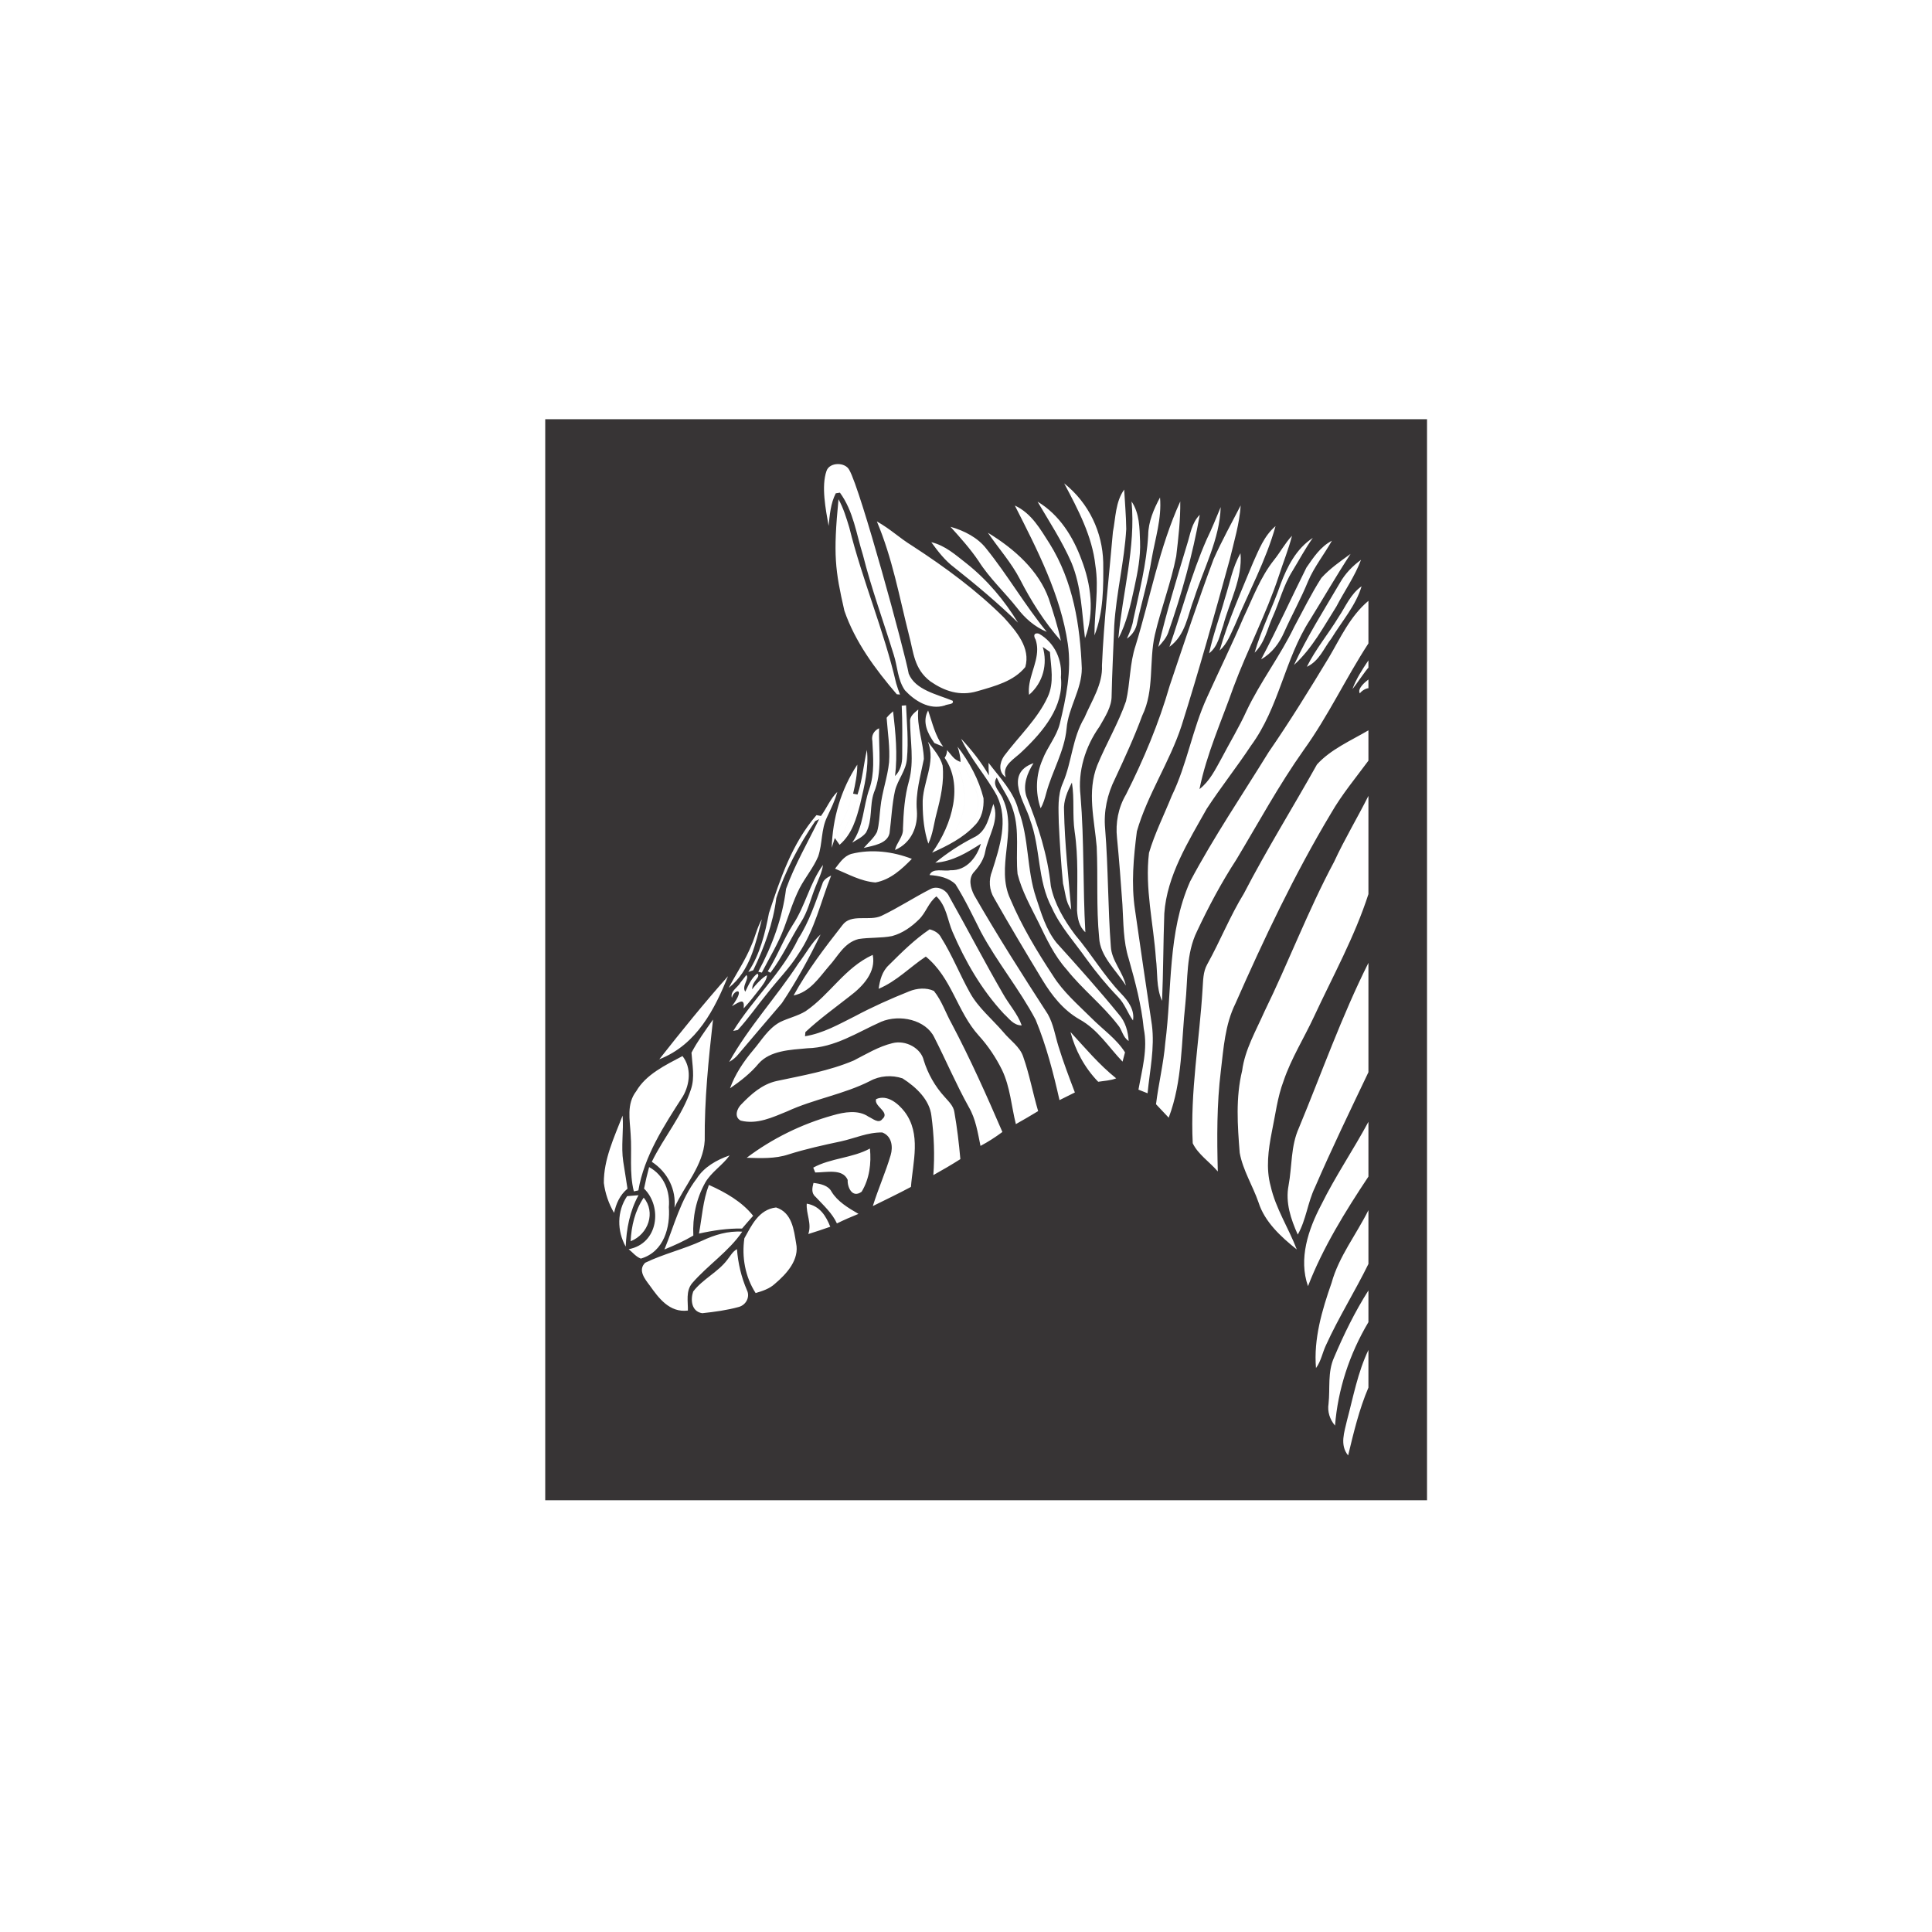<?xml version="1.0" encoding="UTF-8"?>
<!DOCTYPE svg PUBLIC "-//W3C//DTD SVG 1.1//EN" "http://www.w3.org/Graphics/SVG/1.1/DTD/svg11.dtd">
<!-- Creator: CorelDRAW -->
<svg xmlns="http://www.w3.org/2000/svg" xml:space="preserve" width="300mm" height="300mm" version="1.1" style="shape-rendering:geometricPrecision; text-rendering:geometricPrecision; image-rendering:optimizeQuality; fill-rule:evenodd; clip-rule:evenodd"
viewBox="0 0 30000 30000"
 xmlns:xlink="http://www.w3.org/1999/xlink">
 <defs>
  <style type="text/css">
   <![CDATA[
    .fil0 {fill:#373435}
   ]]>
  </style>
 </defs>
 <g id="Capa_x0020_1">
  <path id="CUADROS_x0020__x0028_30_x0029_.cdr" class="fil0" d="M20916.22 22055.71c97.69,-367.52 166.33,-743.97 332.69,-1093.61l0 584.16c-145.24,340.26 -229.19,698.38 -315.26,1053.67 -134.15,-164.02 -57.05,-364.7 -17.43,-544.22zm-200.68 -977.54c151.03,-357.17 322.66,-707.76 533.37,-1040.5l0 492.52c-295.2,495.35 -474.75,1046.62 -518.58,1606.35 -82.92,-97.29 -119.87,-218.06 -100.87,-339.32 26.41,-239.69 -17.43,-490.64 86.08,-719.05zm-9422.57 -1515.64c47.01,-57.34 80.26,-127.36 150.5,-165.9 16.9,219.48 67.06,435.19 156.32,640.57 46.98,98.22 -10.04,222.77 -125.7,256.61 -184.82,51.22 -378.11,77.06 -569.8,97.74 -174.26,-27.26 -182.18,-218.07 -140.47,-336.97 143.64,-189.86 386.03,-301.24 529.15,-492.05zm-389.73 -297.01c191.7,-90.25 402.38,-155.1 622.08,-140.06 -207.01,305.95 -536,520.25 -778.39,800.82 -100.34,122.2 -62.31,282.93 -65.49,423.92 -287.79,36.66 -457.3,-200.2 -589.87,-385.84 -77.62,-102.93 -191.17,-241.1 -73.4,-356.25 283.06,-137.22 598.85,-210.53 885.07,-342.59zm9773.76 653.71c110.88,-405.1 384.43,-750.52 571.91,-1127.92l0 835.14c-208.07,425.31 -463.66,830.9 -659.05,1260.91 -55.98,117.04 -75.52,248.15 -155.26,355.78 -38.02,-452.12 92.41,-896.23 242.4,-1323.91zm-9118.41 -691.31c107.72,-190.81 220.2,-447.41 492.17,-478.43 249.28,78.48 277.24,353.42 311.05,555.03 53.86,251.43 -139.96,470.44 -331.63,632.1 -80.28,74.26 -189.59,110.45 -296.79,141.93 -164.23,-255.19 -217.05,-562.54 -174.8,-850.63zm968.51 -537.64c208.06,35.25 300.47,197.37 365.43,358.58 -113.01,39.47 -227.07,78.01 -341.68,113.26 58.09,-161.67 -35.89,-313.94 -23.75,-471.84zm-2734.95 584.16c12.15,-235.45 66.01,-473.73 203.31,-677.7 187.48,225.13 76.58,566.32 -203.31,677.7zm-76.04 82.72c-136.24,-242.98 -137.31,-549.4 21.66,-783.44 44.35,-3.75 132.53,-10.81 176.9,-14.57 -136.77,249.08 -187.48,523.07 -198.56,798.01zm1291.69 -957.79c261.94,117.02 514.89,262.24 687.04,479.36 -58.09,64.85 -115.13,131.13 -172.15,197.85 -226.56,-3.75 -450.45,29.62 -669.09,78.48 47,-252.37 60.73,-512.25 154.2,-755.69zm1623.86 -31.03c108.77,13.64 229.19,37.61 280.4,135.83 92.94,153.68 258.23,251.42 418.24,344.96 -113.53,45.58 -225.49,94.45 -334.79,148.03 -73.41,-160.73 -211.25,-283.38 -333.22,-414.51 -68.67,-57.8 -49.12,-141.93 -30.63,-214.31zm-2552.24 -245.79c237.64,128.77 327.43,385.38 306.31,621.77 22.71,302.66 -69.19,691.8 -435.15,799.41 -77.62,-30.55 -126.75,-97.28 -189.07,-146.15 464.72,-86.48 525.47,-662.66 239.24,-940.88 22.18,-111.85 48.58,-223.23 78.67,-334.15zm740.4 176.72c108.24,-172.96 305.75,-289.04 509.58,-358.12 -108.77,152.27 -284.63,258.95 -378.11,421.55 -142.59,254.25 -199.08,539.99 -185.35,822.92 -141.53,84.6 -294.67,152.74 -448.88,216.18 152.63,-372.21 247.68,-770.74 502.76,-1102.53zm1808.14 -168.26c269.32,-148.51 608.87,-148.03 880.32,-296.55 22.7,227 -5.81,468.1 -128.86,670.64 -148.92,109.04 -224.44,-78.01 -216.52,-183.28 -77.62,-182.82 -337.43,-114.21 -504.3,-115.61 -7.93,-18.79 -23.24,-56.4 -30.64,-75.2zm7890.07 573.83c217.07,-440.36 497.99,-852.04 730.88,-1285.35l0 850.63c-361.21,543.76 -706.58,1102.08 -938.41,1701.28 -148.91,-424.38 2.64,-878.83 207.53,-1266.56zm-11141.48 -335.55c-3.69,-364.7 159.5,-706.84 290.97,-1045.68 18.5,237.33 -25.87,475.61 10.04,712.47 20.59,140.98 46.48,281.04 66.02,422.04 -120.42,99.62 -176.92,234.5 -208.07,375.02 -83.97,-143.34 -138.35,-303.13 -158.96,-463.85zm4227.83 -1302.29c176.37,-77.54 346.43,73.79 440.41,193.64 264.57,346.35 129.38,783.43 100.34,1169.74 -193.8,103.87 -393.94,199.27 -591.97,297.49 82.9,-266.94 198.55,-524.48 277.26,-791.89 36.94,-124.55 20.58,-293.74 -130.45,-351.07 -223.4,-4.69 -427.22,91.17 -639.51,137.7 -275.13,58.27 -550.79,118.9 -817.47,203.5 -207.01,69.08 -431.44,58.28 -648.49,51.7 390.78,-294.68 849.16,-523.09 1338.15,-658.9 177.97,-51.69 392.91,-89.3 553.97,21.15 61.78,26.79 155.78,113.73 213.35,37.6 129.9,-109.04 -135.19,-197.86 -95.59,-310.66zm-3725.1 -122.65c151.57,-259.9 447.28,-402.29 718.21,-545.64 142.05,180.47 116.18,434.26 7.39,623.65 -295.75,457.74 -603.07,932.88 -692.33,1462.07 -17.42,3.75 -52.79,11.75 -70.22,15.5 -73.41,-289.49 -27.46,-591.68 -49.65,-886.36 -11.61,-224.16 -67.07,-470.9 86.6,-669.22zm3375.51 -476.08c195.41,-99.16 383.92,-216.66 603.59,-270.23 207.54,-52.63 443.06,79.9 485.31,266.47 63.9,206.78 173.22,402.76 325.83,569.6 61.27,70.02 136.26,139.58 149.46,232.16 42.78,242.98 71.82,487.36 93.47,732.68 -136.25,86.95 -277.25,168.72 -419.83,248.15 22.7,-306.9 11.62,-614.73 -29.59,-919.73 -27.44,-246.74 -231.81,-444.11 -448.33,-582.29 -165.27,-55.92 -355.39,-42.3 -505.91,41.35 -405.56,205.85 -872.92,280.11 -1285.86,470.92 -223.91,91.17 -468.41,208.66 -721.37,143.34 -107.73,-56.87 -57.56,-189.88 12.66,-256.14 146.81,-152.27 318.98,-308.29 544.98,-358.58 403.99,-86.01 818.01,-157.44 1195.59,-317.7zm3797.98 329.45c-213.89,-220.42 -355.94,-490.18 -430.41,-772.63 227.09,246.73 442.56,505.22 709.77,719.52 -88.21,34.77 -185.9,38.07 -279.36,53.11zm-6315.35 -451.64c93.48,-178.58 216.51,-347.3 334.27,-514.61 -70.23,623.65 -134.12,1249.16 -128.83,1876.57 -20.61,386.79 -312.64,697.43 -469.48,1044.74 26.94,-276.35 -100.34,-547.05 -352.23,-712.47 185.89,-382.56 477.92,-721.87 607.82,-1125.57 62.84,-185.63 20.07,-379.73 8.45,-568.66zm-500.08 102.46c343.76,-437.08 694.94,-871.32 1066.71,-1289.59 -203.3,503.33 -481.08,1061.65 -1066.71,1289.59zm1335.51 -1049.92c49.1,-102.44 100.34,-220.65 188.52,-280.79 57.6,57.76 -86.41,110.66 -80.79,245.08 38.06,-58.99 179.53,-208.18 229.78,-217.23 -6.6,76.46 -75.39,160.7 -120.22,218.8 -77.16,100.05 -155.15,199.62 -242.11,293.57 13.57,-153.3 -40.46,-118.44 -182.66,-33.95 232.91,-313.76 21.56,-256.7 -0.12,-129.08 -33.79,-100.63 94.06,-164.54 130.49,-235.04l93.88 -119.72c52.94,52.63 -78.63,172.36 -16.77,258.36zm8596.65 2114.85c354.89,-855.33 661.17,-1728.06 1079.41,-2562.25l0 1697.98c-283.05,594.04 -570.32,1186.68 -830.67,1789.17 -114.08,236.87 -135.74,500.99 -266.68,732.21 -108.27,-241.1 -193.81,-499.1 -143.12,-760.88 55.99,-298.42 32.21,-611.42 161.06,-896.23zm-7661.42 -1810.77c381.81,-259.9 606.24,-674.88 1043.5,-875.56 53.86,264.13 -146.29,484.08 -358.04,642.92 -232.36,181.88 -474.22,356.7 -687.56,556.44l-5.81 64.38c282.51,-45.58 526.5,-186.57 772.05,-309.22 271.96,-145.23 555.54,-272.12 844.4,-387.74 118.83,-48.86 266.15,-62.5 384.98,-6.57 123.57,154.15 181.66,339.78 276.18,508.5 290.45,549.86 542.86,1114.76 787.37,1681.54 -107.2,79.43 -220.21,152.74 -340.09,216.19 -42.77,-205.85 -72.86,-417.33 -182.71,-605.32 -195.91,-352.47 -352.22,-721.39 -534.42,-1079.05 -131.49,-273.51 -536.52,-364.68 -825.39,-243.44 -367.02,162.61 -719.78,402.76 -1146.47,411.7 -263.52,23.97 -575.61,34.77 -754.61,235.45 -123.58,149.91 -280.96,273.05 -445.73,386.31 77.64,-216.66 208.61,-413.57 361.21,-594.5 129.38,-150.86 229.2,-333.21 417.19,-434.72 127.8,-62.04 272.5,-93.52 393.95,-167.31zm-109.83 -743.96c115.12,-149.45 201.18,-318.17 343.77,-448.82 -176.9,365.17 -372.31,724.68 -600.95,1066.35 -225.5,266 -454.15,529.19 -677.53,796.13 -37.5,47.47 -86.62,85.53 -141.01,117.49 301.02,-541.87 736.17,-1009.96 1075.72,-1531.15zm1407.32 23.5c196.47,-195.04 393.97,-392.43 629.49,-551.74 77.09,20.21 146.28,60.14 179.02,128.3 173.21,275.4 289.92,575.24 447.81,857.21 127.8,231.69 344.84,408.87 519.09,611.9 103,126.42 257.19,225.58 307.36,381.14 97.69,276.35 148.91,563.97 231.83,844.06 -114.6,68.62 -228.66,137.23 -345.9,202.09 -70.22,-280.1 -87.14,-573.36 -214.41,-840.77 -94.52,-190.34 -213.87,-371.28 -361.19,-533.41 -340.1,-375.03 -415.61,-894.35 -822.76,-1227.55 -247.15,163.55 -449.39,381.13 -732.45,500.51 19.01,-133 52.8,-272.11 162.11,-371.74zm-2136.6 -305.96c59.13,-132.52 86.59,-274.92 161.59,-401.81 -98.75,373.15 -177.98,797.06 -514.36,1064.47 115.65,-221.82 259.82,-431.89 352.77,-662.66zm2018.86 -455.39c260.34,-124.55 499.55,-281.99 755.69,-413.1 112.46,-62.97 249.23,10.34 293.58,110.44 282.55,500.52 545.52,1009.49 833.86,1507.18 92.93,168.25 230.79,315.83 294.15,496.76 -128.33,0.94 -196.45,-108.09 -276.72,-179.52 -350.13,-376.45 -601.47,-818.22 -797.41,-1272.2 -80.25,-185.64 -92.42,-399.49 -250.31,-551.75 -125.69,98.22 -161.06,253.31 -273.55,360.94 -113.53,111.85 -251.88,211.48 -415.59,255.66 -171.11,33.84 -348.01,18.8 -520.17,46.05 -227.6,58.29 -321.6,272.58 -461,422.97 -149.98,173.89 -292.04,399.47 -547.64,453.52 210.7,-383.48 481.62,-739.26 755.7,-1088.9 136.24,-190.35 416.66,-57.82 609.41,-148.05zm-918.36 -495.35c15.34,-63.92 76.59,-101.03 136.78,-130.18 -163.17,407.93 -253.46,843.6 -508.54,1217.69 -134.65,218.06 -323.17,404.17 -481.09,608.61 -155.77,188.92 -293.07,391.01 -460.47,571.95 -17.45,3.75 -52.81,11.28 -70.78,14.56 305.24,-492.99 762.04,-908.92 1010.76,-1432.93 171.62,-266 264.56,-561.13 373.34,-849.7zm10.05 -294.67c-15.85,118.9 -73.41,228.41 -117.23,340.73 -74.98,185.64 -116.72,383.03 -229.18,555.5 -161.61,257.08 -284.13,532.95 -469.48,777.8l-21.66 -11.75 -20.05 -11.28c147.85,-233.57 241.34,-490.65 390.24,-723.75 194.33,-293.72 258.76,-639.63 467.36,-927.25zm186.94 57.81c70.22,-86.47 133.08,-193.62 254.53,-229.82 312.09,-78.48 644.78,-36.18 938.41,77.55 -151.55,155.09 -330.58,324.28 -565.58,366.58 -227.07,-17.39 -425.12,-131.13 -627.36,-214.31zm2148.76 -481.71c218.64,-97.75 242.39,-338.85 309.99,-523.55 99.8,254.25 -78.68,492.06 -126.2,737.85 -20.08,117.02 -86.09,219.48 -167.41,310.65 -101.93,103.39 -62.85,254.25 -5.3,367.51 359.64,626.46 749.89,1239.31 1144.38,1848.85 88.19,156.03 113.01,331.33 164.75,498.16 74.47,242.03 164.78,479.84 255.08,717.17 -79.23,39.49 -158.97,79.43 -238.71,118.9 -95.58,-422.02 -203.3,-843.11 -370.17,-1247.75 -248.73,-470.91 -598.86,-893.88 -850.22,-1363.85 -125.69,-248.61 -244.49,-500.98 -393.97,-739.25 -100.34,-101.05 -258.23,-134.42 -403.45,-143.81 45.43,-117.5 218.64,-53.12 322.67,-74.73 260.87,8.46 414.55,-213.36 474.75,-411.22 -213.36,136.29 -437.26,274.93 -708.7,294.2 181.13,-148.04 379.17,-280.1 592.51,-389.13zm5600.85 374.56c160.53,-348.25 360.67,-680.04 532.84,-1023.59l0 1525.52c-211.77,657.94 -551.85,1273.13 -845.46,1903.83 -154.72,332.74 -354.35,649.5 -471.58,995.86 -97.16,256.13 -126.75,525.89 -182.71,790.49 -54.41,278.68 -95.07,568.19 -17.97,846.87 77.62,344.49 279.36,650.91 405.05,980.82 -251.9,-200.2 -500.1,-432.84 -593.57,-729.38 -89.76,-259.42 -243.97,-501.93 -292.56,-771.22 -33.8,-424.85 -64.41,-856.28 38.02,-1276.43 42.25,-324.28 213.36,-616.6 345.9,-916.43 376.52,-769.81 675.94,-1567.82 1082.04,-2326.34zm-7968.24 -711.06c89.77,-121.72 143.11,-264.12 253.48,-374.09 -34.85,134.87 -98.75,261.3 -157.9,388.66 -95.58,194.1 -70.23,413.09 -138.88,613.77 -73.39,174.83 -201.73,325.7 -289.39,494.89 -100.34,199.25 -163.7,410.74 -240.81,617.05 -89.26,240.16 -227.59,461.98 -344.84,691.8l-54.92 -14.1c218.1,-405.12 376.53,-839.84 431.44,-1287.24 135.19,-372.68 338.51,-723.29 513.31,-1081.86l-60.72 31.48c-253.49,373.63 -467.38,774.98 -604.14,1194.66 -49.12,389.61 -184.31,762.29 -358.04,1120.41 -19.01,6.56 -57.04,19.26 -76.57,25.84 183.24,-278.69 260.35,-598.27 320.54,-912.68 174.79,-529.65 354.88,-1077.16 737.72,-1521.75l69.72 13.16zm3300.52 -820.56c-98.22,156.49 -168.45,338.38 -109.85,517.9 181.67,449.28 330.06,913.62 378.66,1390.64 55.95,274.45 205.41,528.7 378.09,758.52 251.9,296.54 444.11,629.75 715.02,913.15 111.96,115.14 210.7,256.12 182.73,415.44 -85.56,-118.43 -127.27,-258.95 -232.91,-366.1 -179.01,-185.16 -340.07,-382.55 -488.99,-587.45 -184.83,-261.78 -407.67,-504.76 -537.05,-794.72 -230.79,-431.9 -171.64,-925.37 -340.64,-1372.3 -67.31,-247.5 -416.03,-707.71 54.94,-875.08zm-2831.05 516.49c-20.61,204.44 -147.34,385.84 -223.91,576.65 20.59,36.19 41.2,72.38 62.84,108.56 56.51,-204.9 177.96,-390.54 227.07,-597.32l77.64 -2.36c-47,-30.07 -95.59,-57.33 -143.64,-85.53zm98.22 -29.13c76.05,-226.06 93.47,-462.46 145.75,-692.74 31.69,281.52 -39.08,559.73 -102.97,833.72 -59.15,228.41 -124.63,470.44 -321.08,639.63 -24.82,-35.25 -49.64,-70.02 -74.46,-105.27 -12.14,38.06 -35.91,113.73 -47.53,151.32 12.16,-450.23 140.48,-901.39 397.11,-1291 -0.51,152.27 -30.61,302.66 -65.46,451.18 17.42,3.29 51.75,9.87 68.64,13.16zm1563.13 -410.76c73.92,164.49 104.56,342.6 101.38,519.32 1.58,186.1 -107.72,351.54 -158.93,527.3 146.27,-139.12 358.56,-271.64 364.88,-481.25 26.94,-232.16 -167.93,-420.14 -225.48,-636.8 -26.94,23.97 -54.4,47.93 -81.85,71.43zm-10.03 -332.26c186.93,242.03 331.63,513.2 403.45,800.35 7.39,149.45 -22.7,313.93 -141.53,427.66 -173.21,186.59 -416.67,310.19 -656.93,418.28 323.18,-449.76 484.66,-1058.91 194.33,-1473.18 21.64,-29.14 37.83,-72.29 38.55,-120.06 102.03,118.83 102.09,139.24 207.54,184.75 4.81,-49.24 -19.4,-169.43 -45.41,-237.8zm-461.03 -78.02c87.13,117.49 190.63,231.69 229.2,370.81 26.92,250.96 -30.11,500.98 -94.01,744.43 -41.71,156.02 -56.5,319.56 -127.8,468.56 -65.48,-196.93 -86.06,-403.25 -87.64,-607.68 -12.7,-330.39 214.92,-647.61 80.25,-976.12zm515.41 -46.99c166.36,177.17 314.75,366.1 433.56,571.95 -5.26,-65.8 -7.4,-131.13 -6.34,-196.45 176.91,233.1 395,454.45 464.18,735.97 168.99,439.89 124.1,916.43 274.62,1360.55 80.25,239.68 151.03,491.58 316.82,698.38 330.6,365.15 659.08,732.67 968.53,1112.4 103.49,117.5 141.52,265.53 151.54,411.69 -94.52,-58.74 -99.8,-175.29 -170.03,-251.89 -235,-305.95 -551.85,-553.15 -791.6,-855.81 -195.38,-218.07 -314.21,-477.97 -437.78,-731.75 -121.98,-245.79 -259.81,-489.23 -325.83,-752.89 -32.21,-328.5 34.85,-667.34 -68.65,-989.28 -51.74,-181.4 -175.85,-336.02 -254.53,-508.03 -86.61,120.79 61.78,228.4 99.28,340.25 224.43,498.64 -121.46,1049.45 111.96,1547.14 175.84,415.92 412.43,810.69 665.37,1193.71 153.68,245.32 381.81,442.71 590.93,649.96 175.33,177.65 392.36,325.7 523.86,535.3 -9.51,36.18 -28.52,108.56 -38.02,144.28 -215.99,-223.24 -380.22,-497.23 -669.08,-656.54 -255.07,-146.16 -430.92,-375.04 -573.51,-608.62 -255.59,-421.55 -508,-844.99 -750.92,-1272.66 -79.22,-128.31 -87.14,-284.8 -32.2,-421.09 119.33,-375.51 257.15,-790.95 75.52,-1169.28 -166.37,-305 -410.34,-573.36 -557.68,-887.29zm5526.93 401.35c210.69,-233.11 522.79,-368.46 798.98,-530.12l0 470.9c-197.51,267.41 -412.97,526.36 -577.72,812.1 -571.93,954.5 -1044.02,1954.13 -1487.63,2959.85 -162.63,329.92 -183.74,693.2 -226.53,1046.15 -63.36,518.37 -60.74,1040.51 -47,1560.76 -125.15,-147.1 -307.87,-266.47 -389.2,-437.53 -41.18,-800.84 105.09,-1597.43 152.61,-2395.91 10.03,-129.23 5.29,-265.05 72.87,-383.95 201.2,-361.87 351.71,-744.44 569.29,-1099.25 351.71,-679.58 759.92,-1334.24 1134.33,-2003zm-6904.16 -365.63c-16.91,-80.84 21.11,-158.39 104.56,-196.45 -8.46,333.21 53.86,679.56 -80.26,999.61 -70.78,201.15 -17.44,424.38 -121.46,618.48 -52.29,70.5 -140.48,110.44 -216,157.91 181.14,-250.96 167.93,-556.91 266.16,-833.72 84.5,-242.03 59.13,-497.22 47,-745.83zm866.04 -473.26c66.54,191.74 107.21,392.88 235.01,562.55 -34.33,-14.11 -102.96,-42.77 -137.83,-56.87 -107.21,-151.34 -193.27,-329.92 -97.18,-505.68zm-280.4 151.8c7.39,-72.85 72.35,-120.31 127.8,-166.38 -27.47,259.9 80.26,510.39 86.6,768.41 -51.22,265.05 -132.55,528.24 -108.78,800.35 18.47,241.09 -80.8,502.4 -339.55,612.83 24.82,-115.14 132,-207.26 123.57,-330.38 8.43,-248.61 24.81,-498.17 93.45,-740.67 84.49,-310.65 16.91,-629.75 16.91,-944.16zm-129.37 -226.06l67.05 -5.64c12.14,275.87 39.61,553.16 13.74,829.03 -10.57,179.05 -143.11,325.21 -185.35,497.22 -47.55,217.59 -55.99,439.41 -84.5,659.35 -34.85,164.02 -250.31,192.69 -400.3,229.35 69.7,-82.24 158.96,-154.14 205.96,-249.55 36.43,-125.48 36.97,-256.13 53.34,-383.95 23.78,-235.47 109.84,-461.99 133.59,-697.45 15.85,-230.74 -21.13,-460.09 -38.02,-689.9 27.47,-38.07 65.49,-68.62 100.34,-101.04 38.55,333.67 71.83,671.1 30.11,1005.72 84.5,-84.11 112.47,-197.86 111.44,-307.83 1.03,-261.76 4.72,-523.54 -7.4,-785.31zm7114.1 -190.86c-45.38,-70.02 80.48,-176.19 132.77,-215.66l0 135.82c-30.31,-1.81 -104.11,36.13 -132.77,79.84zm-115.43 -66.21c57.56,-158.85 152.08,-303.6 248.2,-446.47l0 114.79c-21.16,9.57 -204.24,281.88 -248.2,331.68zm-4869.44 -861.45c254.52,144.76 365.95,419.21 342.71,679.58 47,448.81 -269.32,834.19 -596.2,1143.89 -117.76,121.25 -325.84,214.78 -260.87,406.52 -118.3,-84.13 -95.59,-224.65 -27.46,-327.57 227.61,-305.01 522.27,-576.64 679.11,-919.25 105.08,-224.17 50.16,-466.2 34.85,-698.84 -27.99,-19.74 -83.42,-58.75 -111.42,-78.01 77.09,262.24 8.99,552.68 -212.82,743.96 -29.85,-243.77 128.54,-470.32 126.17,-709.35 -0.46,-48.52 -7.59,-97.59 -24.26,-147.41 -38.38,-64.48 -25.18,-111.36 50.19,-93.52zm4504.53 368.92c180.6,-305 326.36,-636.33 613.11,-878.36l0 661.24c-353.3,542.34 -623.14,1125.1 -1003.88,1653.81 -388.15,547.98 -703.95,1132.15 -1046.67,1702.22 -232.36,357.65 -431.44,731.28 -610.47,1112.41 -173.72,353.42 -141.51,748.65 -181.65,1125.1 -64.97,591.22 -42.25,1201.24 -258.77,1770.84 -66,-69.56 -131.49,-139.12 -196.97,-208.67 39.08,-318.63 117.22,-632.58 143.64,-952.62 108.25,-836.07 32.76,-1708.8 385.51,-2505.86 366.48,-688.97 809.02,-1342.7 1220.91,-2010.52 331.12,-480.3 635.81,-973.77 935.24,-1469.59zm151.04 -628.34c109.85,-163.55 183.24,-353.88 355.92,-476.08 -87.66,296.56 -306.28,544.69 -468.94,810.69 -118.29,151.34 -186.94,349.66 -381.28,439.89 134.68,-272.58 335.86,-513.2 494.3,-774.5zm22.17 -533.42c78.17,-136.75 190.65,-256.13 324.77,-352.94 -94.52,254.25 -256.64,482.66 -382.34,724.69 -199.08,313.46 -371.76,646.2 -657.98,907.51 202.79,-441.3 468.4,-856.76 715.55,-1279.26zm-1788.08 242.98c75.52,-234.04 116.7,-479.36 241.34,-698.37 33.8,391.49 -169.51,750.54 -268.81,1122.28 -53.86,149.45 -78.15,322.86 -218.64,431.43 62.32,-289.51 166.88,-569.6 246.11,-855.34zm-4559.99 -869.91c217.57,51.23 378.09,198.79 542.32,326.16 329.53,260.37 594.64,579.93 804.82,923.48 -309.47,-302.18 -644.26,-582.76 -986.98,-854.4 -147.89,-109.98 -256.13,-252.84 -360.16,-395.24zm5825.8 393.36c106.68,-153.2 214.93,-322.39 394.99,-416.39 -118.8,212.43 -276.16,407 -370.18,630.23 -109.3,268.34 -252.42,524.48 -370.69,789.54 -72.36,165.43 -186.43,325.69 -358.07,422.03 249.8,-469.02 466.84,-951.21 703.95,-1425.41zm-401.34 257.07c100.86,-265.53 239.21,-547.04 500.09,-717.17 -118.82,166.38 -212.82,344.49 -318.43,516.97 -138.9,221.82 -198.03,472.78 -303.65,706.83 -85.55,188.45 -123.05,403.23 -281.46,558.32 103.5,-363.75 281.46,-706.36 403.45,-1064.95zm-102.44 -374.09c98.22,-122.19 170.02,-260.36 279.36,-375.97 -54.41,211.02 -137.33,414.98 -204.38,622.7 -193.82,589.34 -488.48,1146.73 -705,1729.48 -184.83,524.96 -418.24,1038.16 -527.55,1581.91 162.13,-127.36 247.68,-308.3 341.68,-477.02 128.84,-246.74 275.12,-486.88 389.73,-739.26 213.34,-450.23 525.43,-856.28 740.89,-1305.56 136.25,-253.78 264.04,-512.26 420.34,-757.12 128.85,-142.86 294.16,-258.49 453.64,-373.63 -219.69,335.57 -418.24,681.46 -628.96,1021.25 -398.16,617.07 -477.37,1357.72 -917.81,1956.46 -219.14,331.8 -469.46,646.21 -686.51,979.41 -288.86,514.62 -617.85,1038.17 -659.04,1625.15 -16.36,452.58 -15.3,905.63 -34.86,1358.21 -94.52,-207.73 -67.06,-437.08 -95.57,-655.61 -37.5,-547.04 -174.28,-1094.09 -107.19,-1643 89.76,-303.13 234.98,-590.75 353.8,-885.89 238.69,-492.53 318.97,-1031.57 546.56,-1527.38 188.01,-414.99 389.73,-825.27 568.23,-1243.54 144.16,-302.19 258.23,-620.36 472.64,-890.59zm-4442.77 -422.97c414.03,250.97 788.96,589.35 944.74,1023.12 71.29,215.71 140.47,433.31 188.52,654.66 -256.63,-292.78 -463.12,-618.48 -635.81,-955.91 -133.09,-258.02 -333.22,-480.77 -497.45,-721.87zm-580.89 -92.59c216.51,61.11 424.05,169.67 555.01,338.38 336.38,417.8 599.92,877.9 940,1293.35 -190.11,-79.42 -341.15,-214.31 -457.33,-367.51 -195.39,-247.68 -435.15,-467.62 -602.02,-733.15 -127.26,-187.99 -281.46,-359.99 -435.66,-531.07zm4697.83 556.92c90.81,-199.27 170.04,-414.99 349.58,-567.72 -146.81,529.65 -417.18,1025.46 -629.99,1535.85 -66.03,137.7 -117.25,287.62 -238.71,397.13 133.62,-466.22 333.76,-914.1 519.12,-1365.26zm-5841.4 -640.79c237.11,136.76 326.1,240.38 557.92,384.65 506.97,329.45 994.39,689.45 1413.68,1106.77 194.86,216.66 418.5,471.85 333.49,770.29 -180.6,220.87 -463.92,293.72 -746.45,375.49 -271.44,80.37 -510.12,-2.35 -726.11,-151.79 -259.29,-195.98 -260.63,-451.87 -335.07,-726.34 -152.62,-603.91 -253.49,-1178.2 -497.46,-1759.07zm4815.87 361.63c51.74,-158.38 69.7,-335.56 198.55,-463.87 -110.91,619.43 -280.42,1229.44 -489.53,1827.71 -30.11,85.07 -92.95,155.56 -154.73,223.71 126.21,-533.89 286.22,-1060.72 445.71,-1587.55zm523.31 -583.7c-15.31,493.94 -261.92,948.39 -411.9,1416.48 -101.4,259.42 -129.38,567.25 -383.91,753.35 192.75,-555.49 339.03,-1124.63 577.71,-1666.96 80.28,-164.97 147.88,-334.16 218.1,-502.87zm-110.37 808.82c126.21,-283.4 278.3,-557.86 420.89,-834.67 -18.48,281.04 -101.92,555.03 -167.41,829.96 -238.16,867.09 -480.02,1733.71 -751.46,2592.8 -183.77,561.61 -530.71,1071.06 -693.37,1638.78 -51.23,404.17 -90.3,814.45 -28.53,1219.57 84,595.45 173.76,1190.89 261.94,1785.86 45.93,355.78 -33.25,707.78 -67.06,1061.2 -35.4,-14.11 -106.15,-42.3 -141.52,-56.41 55.44,-313.46 147.86,-631.63 81.85,-949.33 -35.39,-366.1 -132.02,-724.68 -232.36,-1080.44 -87.66,-275.41 -81.32,-564.44 -98.76,-847.83 -24.28,-344.48 -50.16,-689.44 -83.97,-1033.45 -24.82,-229.82 19.03,-467.62 139.96,-672.53 275.13,-545.16 510.64,-1107.23 677.51,-1686.71 221.8,-657.01 438.85,-1315.91 682.29,-1966.8zm-3086.11 -833.26c264.05,123.6 396.59,370.33 538.64,589.81 369.12,590.28 474.77,1274.08 501.16,1939.08 0.53,325.68 -210.72,613.3 -236.59,936.17 -32.22,348.72 -223.91,660.78 -314.73,997.28 -22.19,81.3 -43.83,164.02 -88.19,238.74 -85.02,-246.73 -74.47,-517.43 30.63,-758.05 72.34,-189.4 214.92,-353.42 266.14,-550.35 98.75,-407.45 186.42,-826.19 125.71,-1243.99 -110.39,-757.59 -473.17,-1459.72 -822.77,-2148.69zm1876.28 2170.77c228.65,-745.36 365.43,-1515.16 692.32,-2234.21 3.69,284.8 -29.04,569.12 -62.85,852.04 -80.8,412.17 -236.04,810.23 -331.65,1219.57 -93.98,414.97 -3.69,858.15 -195.91,1254.35 -121.99,331.31 -270.89,654.65 -420.88,976.58 -122.52,243.91 -180.07,511.79 -155.25,778.74 49.12,609.54 41.71,1221.91 88.72,1831.46 11.62,219.47 187.48,392.89 233.42,604.84 -152.09,-240.15 -401.35,-453.98 -415.09,-743.96 -46.47,-469.49 -16.36,-941.8 -38.02,-1412.24 -35.38,-419.21 -153.13,-854.4 8.98,-1264.69 138.37,-335.08 327.94,-653.25 446.24,-995.38 67.05,-286.21 54.92,-585.11 149.97,-867.1zm-1523.53 -2230.92c344.31,205.37 554.51,554.08 681.24,898.1 149.98,389.13 207.02,827.62 55.44,1221.92 -48.58,-393.37 -54.91,-797.06 -210.18,-1173.05 -143.11,-328.97 -343.25,-634.92 -526.5,-946.97zm-3090.87 -37.13c77.11,139.11 122.02,289.5 167.4,438.48 201.74,815.39 538.14,1599.76 727.7,2418.44 17.42,59.22 37.5,117.97 60.21,175.77 -12.68,-1.41 -37.48,-3.29 -50.17,-4.7 -338.51,-394.3 -649.01,-817.74 -813.78,-1296.63 -144.82,-636.32 -175.34,-862.96 -91.36,-1731.36zm4808.74 555.5c2.64,-204.91 85.55,-400.42 183.77,-583.23 29.04,324.28 -76.05,640.1 -130.43,957.32 -53.34,334.62 -152.1,661.25 -225.51,992.11 -16.9,95.86 -71.8,183.28 -158.42,242.96 53.75,-118.03 87.97,-210.15 99.28,-294.2 94,-435.65 207.01,-870.37 231.31,-1314.96zm-463.15 1605.41c63.4,-708.72 271.96,-1411.79 204.9,-2126.6 125.69,185.16 123.06,409.34 132.05,618 9.92,242.68 -37.26,480.44 -88.36,717.72 -55.44,257.53 -121.7,557.26 -248.59,790.88zm-84.48 -1653.82c42.77,-218.54 38.54,-466.67 174.8,-657.01 11.1,204.44 30.11,408.39 32.21,612.37 -29.05,502.86 -155.78,996.79 -186.4,1499.65 -13.21,362.83 -33.29,725.17 -40.68,1087.98 2.12,173.42 -102.45,328.03 -187.45,478.42 -224.45,315.36 -339.05,697.91 -295.75,1071.54 59.15,706.82 34.85,1415.53 75.52,2123.31 -99.26,-87.42 -120.93,-219.01 -129.38,-337.45 0.53,-409.8 23.77,-821.02 -37.49,-1228.95 -36.43,-251.44 -0.53,-508.05 -42.24,-758.06 -69.18,137.7 -133.61,282.92 -121.99,437.06 10.03,513.2 68.13,1025 111.41,1536.79 -88.18,-117.02 -90.81,-270.22 -127.26,-404.64 -31.15,-314.87 -51.23,-630.7 -66,-946.5 -2.65,-206.32 -23.77,-420.63 63.88,-616.61 141,-329.91 144.7,-695.55 333.77,-1011.36 111.95,-263.65 288.32,-522.13 273,-813.51 29.06,-692.74 110.37,-1382.17 170.05,-2073.03zm-756.73 -753.82c389.2,309.7 595.14,764.63 606.22,1225.2 3.17,379.26 6.35,772.63 -135.71,1134.97 -2.11,-361.88 71.81,-724.68 13.74,-1086.56 -48.59,-453.05 -268.81,-868.03 -484.25,-1273.61zm-3690.25 -194.1c46.99,-137.23 290.97,-140.06 354.35,-12.22 176.81,308.67 858.11,2811.85 922.02,3162.87 104.04,251.9 435.14,317.24 681.23,418.28 31.16,61.1 -85.55,50.76 -122.52,74.24 -240.8,75.21 -472.65,-78.47 -617.85,-235.91 -115.65,-165.9 -114.07,-370.8 -174.28,-554.09 -159.48,-516.97 -346.41,-1026.87 -478.43,-1549.96 -102.45,-325.21 -145.76,-675.8 -356.47,-964.84 -16.37,2.83 -48.56,7.53 -64.94,10.34 -80.27,158.39 -92.95,334.62 -110.89,505.22 -44.74,-256.75 -116.45,-612.51 -32.22,-853.93zm-1153.86 8051.47c-22.7,25.84 -22.7,25.84 0,0zm0 0c14.26,-22.09 42.78,-66.73 57.03,-89.3 -14.25,22.57 -42.77,67.21 -57.03,89.3zm1536.72 -2996.51c48.05,28.2 96.64,55.46 143.64,85.53l-77.64 2.36c-49.11,206.78 -170.56,392.42 -227.07,597.32 -21.64,-36.18 -42.25,-72.37 -62.84,-108.56 76.57,-190.81 203.3,-372.21 223.91,-576.65zm1661.35 -439.89c27.45,-23.5 54.91,-47.46 81.85,-71.43 57.55,216.66 252.42,404.64 225.48,636.8 -6.32,209.61 -218.61,342.13 -364.88,481.25 51.21,-175.76 160.51,-341.2 158.93,-527.3 3.18,-176.72 -27.46,-354.83 -101.38,-519.32zm-6412.16 -5416.85l13692.41 0 0 16786.46 -13692.41 0 0 -16786.46z"/>
 </g>
</svg>
